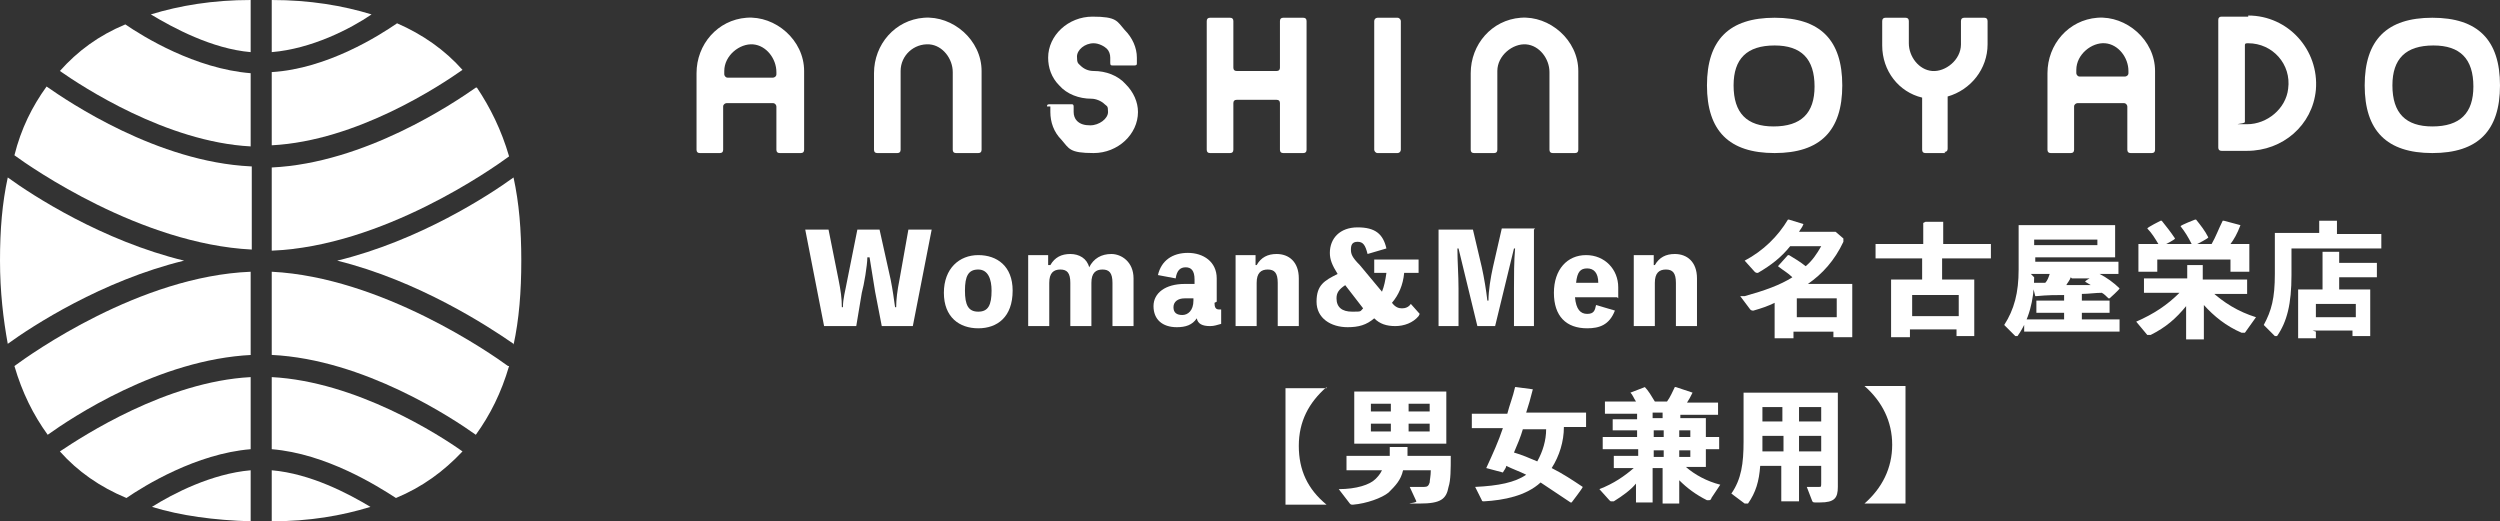 <?xml version="1.0" encoding="UTF-8"?><svg id="_レイヤー_2" xmlns="http://www.w3.org/2000/svg" width="225.4" height="47" viewBox="0 0 225.4 47"><rect x="0" y="0" width="225.4" height="47" fill="#333333" stroke="none"/><g id="_レイヤー_1-2"><g id="nagoya"><path d="M22.6,32v-7.5c-10,.4-19.8,7.4-21.3,8.5.7,2.4,1.7,4.4,3,6.2,2.1-1.5,10-6.8,18.4-7.2Z" fill="#fff"/><path d="M22.6,15c-8.4-.4-16.4-5.8-18.4-7.2-1.3,1.8-2.3,3.8-2.9,6.2,1.5,1.1,11.4,8,21.4,8.5v-7.5Z" fill="#fff"/><path d="M22.6,4.7V0c-3.4,0-6.4.5-9,1.3,2,1.2,5.5,3.1,9,3.4Z" fill="#fff"/><path d="M.7,16c-.5,2.3-.7,4.7-.7,7.5s.3,5.3.7,7.5c2.2-1.6,8.5-5.7,15.9-7.5-7.4-1.8-13.7-5.9-15.9-7.5Z" fill="#fff"/><path d="M46.3,31.1c.5-2.3.7-4.8.7-7.6s-.2-5.2-.7-7.5c-2.2,1.6-8.5,5.7-15.9,7.5,7.3,1.8,13.6,5.9,15.9,7.5Z" fill="#fff"/><path d="M22.6,47v-4.6c-3.5.3-7,2.1-8.9,3.3,2.6.8,5.6,1.2,8.9,1.3Z" fill="#fff"/><path d="M24.5,42.4v4.6c3.4,0,6.3-.5,8.9-1.3-2-1.2-5.4-3-8.9-3.3Z" fill="#fff"/><path d="M22.6,13.1v-6.5c-5-.4-9.7-3.3-11.3-4.4-2.4,1-4.3,2.4-5.9,4.2,2,1.4,9.6,6.4,17.2,6.8Z" fill="#fff"/><path d="M22.6,40.5v-6.5c-7.6.4-15.1,5.3-17.2,6.7,1.6,1.8,3.6,3.2,6,4.2,1.6-1.1,6.3-4,11.2-4.4Z" fill="#fff"/><path d="M24.5,34v6.5c4.9.4,9.5,3.3,11.2,4.4,2.4-1,4.3-2.4,6-4.2-2.1-1.5-9.6-6.3-17.2-6.7Z" fill="#fff"/><path d="M42.9,7.9c-2,1.4-10,6.8-18.4,7.2v7.5c10-.4,19.9-7.4,21.4-8.5-.7-2.4-1.7-4.4-2.9-6.2Z" fill="#fff"/><path d="M24.5,6.6v6.5c7.7-.4,15.2-5.4,17.2-6.8-1.6-1.8-3.6-3.2-5.9-4.2-1.6,1.1-6.3,4.1-11.3,4.4Z" fill="#fff"/><path d="M24.5,0v4.7c3.6-.3,7.1-2.1,9-3.4-2.6-.8-5.6-1.3-9-1.3Z" fill="#fff"/><path d="M45.8,33c-1.5-1.1-11.4-8-21.3-8.5v7.5c8.3.4,16.3,5.7,18.4,7.2,1.3-1.8,2.3-3.8,3-6.2Z" fill="#fff"/><path d="M78.2,23.2c0,.7-.3,2.5-.5,3.2l-.5,3h-2.9l-1.7-8.7h2.1l.9,4.5c.2,1,.3,1.7.3,2.5h.1c0-.8.2-1.4.4-2.5l.9-4.5h2l1,4.5c.2,1,.3,1.8.4,2.5h.1c0-.7.1-1.5.3-2.5l.8-4.5h2.1l-1.7,8.7h-2.8l-.6-3.1c-.1-.6-.4-2.5-.5-3.1h-.1Z" fill="#fff"/><path d="M91.3,26.2c0,2.4-1.4,3.4-3.1,3.4s-3.1-1-3.1-3.2,1.4-3.4,3.1-3.4,3.1,1,3.1,3.2ZM89.4,26.2c0-1-.3-1.9-1.2-1.9s-1.2.6-1.2,1.9.3,1.9,1.2,1.9,1.2-.6,1.2-1.9Z" fill="#fff"/><path d="M94.7,23.9c.4-.7,1-1,1.8-1s1.5.4,1.7,1.2c.4-.8,1.1-1.2,2-1.2s2,.7,2,2.2v4.3h-1.9v-3.9c0-.9-.3-1.2-.9-1.2s-1,.3-1,1.2v3.9h-1.9v-3.9c0-.9-.3-1.2-.9-1.2s-1,.3-1,1.2v3.9h-1.9v-6.4h1.8v.9h0Z" fill="#fff"/><path d="M109.5,27.3c0,.4.1.6.4.6s.1,0,.2,0v1.3c-.4.1-.6.2-1,.2-.7,0-1.1-.2-1.2-.7-.4.6-1,.8-1.8.8-1.3,0-2.1-.7-2.1-1.9s1.1-2,2.8-2,.6,0,.9,0v-.4c0-.8-.3-1.1-.8-1.1s-.8.3-.9,1l-1.6-.3c.3-1.3,1.3-2,2.7-2s2.6.8,2.6,2.3v2.1ZM107.6,26.9c-.2,0-.5,0-.8,0-.6,0-1,.3-1,.8s.3.7.8.7,1-.4,1-1.3Z" fill="#fff"/><path d="M113.3,23.9c.4-.7,1-1,1.8-1,1.1,0,2,.7,2,2.2v4.3h-1.9v-3.9c0-.9-.3-1.2-.9-1.2s-1,.3-1,1.2v3.9h-1.9v-6.4h1.8v.9h0Z" fill="#fff"/><path d="M127.9,28.5c-.5.6-1.3.9-2.1.9s-1.4-.2-1.9-.7c-.7.6-1.4.8-2.4.8-1.5,0-2.8-.8-2.8-2.3s.7-1.9,1.9-2.5c-.5-.8-.7-1.3-.7-1.9,0-1.3.9-2.3,2.5-2.3s2.3.6,2.6,1.9l-1.7.5c-.2-.8-.4-1.1-.9-1.1s-.6.3-.6.7.1.7.8,1.4l2,2.4c.2-.5.3-1,.4-1.7h-1.1v-1.2h4v1.2h-1.3c-.1,1.1-.5,2-1.1,2.7.3.4.6.5.9.5s.6-.1.8-.4l.8.9ZM121.3,25.7c-.6.4-.8.7-.8,1.2,0,.8.5,1.2,1.4,1.2s.7,0,1-.3l-1.7-2.2Z" fill="#fff"/><path d="M138.3,20.7v8.7h-1.8v-3.4c0-1.2,0-2.4.1-3.6h-.1l-1.7,7h-1.6l-1.7-7h-.1c0,1.2.1,2.4.1,3.6v3.4h-1.8v-8.7h3.1l.8,3.4c.2.9.4,2.1.5,3h.1c0-.9.2-2.1.4-3l.8-3.5h3Z" fill="#fff"/><path d="M145.8,26.8h-3.8c.1,1.1.5,1.5,1.1,1.5s.7-.3.8-.8l1.7.5c-.5,1.3-1.4,1.6-2.5,1.6-1.9,0-3-1.1-3-3.2s1.2-3.4,2.9-3.4,2.9,1.3,2.9,2.9v1ZM144.1,25.5c0-.9-.4-1.3-1-1.3s-.9.3-1,1.3h2Z" fill="#fff"/><path d="M149.2,23.9c.4-.7,1-1,1.8-1,1.1,0,2,.7,2,2.2v4.3h-1.9v-3.9c0-.9-.3-1.2-.9-1.2s-1,.3-1,1.2v3.9h-1.9v-6.4h1.8v.9h0Z" fill="#fff"/><path d="M157.3,26.7c1.8-.5,3.2-1,4.3-1.7-.4-.4-.8-.6-1.3-1h0c0,0,.9-1,.9-1h.1c.5.3,1,.6,1.5,1,.6-.5,1-1.1,1.4-1.8h-2.8c-.8,1-1.7,1.7-2.9,2.4,0,0,0,0-.1,0,0,0-.1,0-.2-.1l-.9-1c1.7-.9,3-2.2,3.9-3.7h.1s1.3.4,1.3.4h0c-.1.3-.3.5-.4.7h3.3s.7.6.7.6c0,0,0,0,0,.1,0,0,0,.1,0,.2-.8,1.7-1.9,2.9-3.2,3.8h4s0,0,0,0v1.2s0,1.2,0,1.2v2.4c0,0-1.7,0-1.7,0v-.5h-3.6v.6h-1.7v-2.5c0,0,0-.7,0-.7-.6.3-1.2.5-1.9.7,0,0,0,0-.1,0,0,0-.1,0-.2-.1l-.9-1.2ZM165.6,26.9h-3.6v1.7h3.6v-1.7Z" fill="#fff"/><path d="M173.6,20h0c0,0,1.6,0,1.6,0h0v2h4.3s0,0,0,0v1.3h0c0,0-1.9,0-1.9,0h-2.5v1.9h2.9s0,0,0,0v1.6s0,1.1,0,1.1v2.4c0,0-1.6,0-1.6,0v-.6h-4.2v.7h-1.7v-2.2c0,0,0-1.4,0-1.4v-1.6s0,0,0,0h1.7s1.1,0,1.1,0v-1.9h-4.2s0,0,0,0v-1.3h.1c0,0,1.8,0,1.8,0h2.4v-1.9ZM176.6,26.6h-4.2v1.9h4.2v-1.9Z" fill="#fff"/><path d="M183.4,25c0,2.1-.5,3.9-1.5,5.3,0,0,0,0-.1,0s0,0-.1,0l-1-1c.9-1.4,1.3-2.9,1.3-5v-4s0,0,0,0h1.9s5.1,0,5.1,0h1.7s0,0,0,0v1s0,.7,0,.7v1.2s0,0,0,0h-1.7s-5.5,0-5.5,0v.4h1.1s4.6,0,4.6,0h1.8s0,0,0,0v1.1h0c0,0-1.7,0-1.7,0,.6.3,1.3.8,1.8,1.3h0c0,.1-.9.9-.9.9h-.1c-.2-.2-.4-.4-.6-.5-.6,0-1.2.1-1.8.1v.6h2.5s0,0,0,0v1.1h0c0,0-1.6,0-1.6,0h-.9v.6h3.4s0,0,0,0v1.1h0c0,0-1.8,0-1.8,0h-6.8s0,0,0,0v-1.1h0c0,0,1.8,0,1.8,0h1.8v-.6h-2.5s0,0,0,0v-1.1h0c0,0,1.6,0,1.6,0h.9v-.5c-.7,0-1.5,0-2.5.1h-.1s-.3-1.2-.3-1.2h0c0,0,1.2,0,1.2,0,.2-.2.3-.5.4-.8h-1.7ZM189.1,22.1v-.5h-5.7v.5h5.7ZM186.7,25c-.1.3-.3.5-.4.7.7,0,1.5,0,2.2,0-.2-.1-.3-.2-.5-.3h0c0-.1.4-.3.4-.3h-1.6Z" fill="#fff"/><path d="M199.3,26.2c1.2,1.1,2.5,1.9,4.1,2.4l-1,1.4s0,0-.1,0,0,0-.2,0c-1.4-.6-2.5-1.5-3.4-2.5v3.1c.1,0-1.6,0-1.6,0v-3c-.9,1.1-1.8,1.9-3.2,2.6,0,0-.1,0-.2,0s0,0-.1,0l-1-1.2c1.6-.7,2.8-1.5,3.9-2.6h-3.2s0,0,0,0v-1.3h0c0,0,1.9,0,1.9,0h2v-1.2h0c0,0,1.4,0,1.4,0h0v1.3h4s0,0,0,0v1.3h0c0,0-1.9,0-1.9,0h-1.5ZM197.6,22c-.3-.6-.6-1.1-1-1.6h0c0-.1,1.3-.6,1.3-.6h.1c.4.5.8,1,1.1,1.6h0c0,.1-1,.6-1,.6h1.3c.4-.7.6-1.3,1-2.1h.1c0,0,1.5.4,1.5.4h0c-.3.8-.6,1.3-.9,1.7h1.7s0,0,0,0v.9s0,.3,0,.3v1.3c0,0-1.7,0-1.7,0v-1.1h-6.6v1.1h-1.7v-1.3c0,0,0-.2,0-.2v-1s0,0,0,0h1.8c-.3-.5-.6-1-1-1.4h0c0-.1,1.2-.7,1.2-.7h.1c.4.5.8,1,1.2,1.6h0c0,.1-.8.5-.8.5h2Z" fill="#fff"/><path d="M209.2,19.9h0c0,0,1.5,0,1.5,0h0v1.2h4s0,0,0,0v1.3h0c0,0-1.9,0-1.9,0h-6.2v2.4c0,2.6-.4,4.2-1.3,5.5,0,0,0,0-.1,0s0,0-.1,0l-1-1c.7-1.3,1-2.4,1-4.6v-3.7s0,0,0,0h1.9s2.1,0,2.1,0v-1.1ZM208.8,29.9v.6h-1.6v-2.1c0,0,0-1,0-1v-1.3s0,0,0,0h1.6s.6,0,.6,0v-3.4h0c0,0,1.5,0,1.5,0h0v1h3.4s0,0,0,0v1.3h0c0,0-1.4,0-1.4,0h-2v1.1h2.8s0,0,0,0v1.3s0,.8,0,.8v2.1c0,0-1.6,0-1.6,0v-.5h-3.6ZM212.4,27.4h-3.6v1.2h3.6v-1.2Z" fill="#fff"/><path d="M119.6,34.9c-1.6,1.4-2.5,3.1-2.5,5.3s.8,3.9,2.5,5.3h-3.7v-10.5h3.7Z" fill="#fff"/><path d="M123.3,42.4h-1.9s0,0,0,0v-1.3h0c0,0,1.9,0,1.9,0h2c0-.2,0-.5,0-.8h0c0,0,1.6,0,1.6,0h0c0,.3,0,.6,0,.8h3.9s0,0,0,0c0,1.2,0,2.2-.2,2.8-.2,1.1-.7,1.5-2.6,1.5s-.3,0-.3-.2l-.6-1.3c.6,0,1,0,1.3,0,.3,0,.4-.1.5-.4,0-.2.1-.6.1-1.1h-2.5c-.2.9-.7,1.4-1.3,2-.6.5-2,1-3.2,1.1-.2,0-.2,0-.3-.1l-1-1.3c1.6,0,2.8-.4,3.3-.9.2-.2.4-.4.6-.8h-1.6ZM130.4,35.2h0c0,0,0,1.3,0,1.3v3.5s0,0,0,0h-1.7s-4.9,0-4.9,0h-1.7s0,0,0,0v-1.4s0-2.1,0-2.1v-1.2s0,0,0,0h1.7s4.9,0,4.9,0h1.7ZM125.4,36.4h-1.8v.7h1.8v-.7ZM123.6,38.2v.7h1.8v-.7h-1.8ZM127,37.1h1.9v-.7h-1.9v.7ZM127,38.9h1.9v-.7h-1.9v.7Z" fill="#fff"/><path d="M133,43.9c2.1-.1,3.6-.4,4.6-1.1-.6-.3-1.2-.5-1.8-.8,0,.2-.2.4-.3.6h0c0,0-1.5-.4-1.5-.4h0c.6-1.3,1.1-2.4,1.5-3.6h-2.8s0,0,0,0v-1.3h0c0,0,1.8,0,1.8,0h1.4c.2-.8.5-1.5.7-2.4h.1c0,0,1.5.2,1.5.2h0c-.2.8-.4,1.5-.6,2.1h5.4s0,0,0,0v1.3h0c0,0-1.8,0-1.8,0h-.2c0,1.3-.4,2.6-1.1,3.7,1,.5,1.9,1.1,2.8,1.7h0c0,.1-1,1.4-1,1.4h-.1c-.9-.6-1.8-1.2-2.7-1.8-1.3,1.2-3.3,1.6-5.1,1.7-.1,0-.2,0-.2-.1l-.7-1.4ZM137.3,38.7c-.2.7-.5,1.4-.8,2.1.7.2,1.4.5,2.1.8.5-.9.8-1.9.8-2.9h-2.2Z" fill="#fff"/><path d="M151.4,37.7h2.4s0,0,0,0v1.3s0,.4,0,.4h1.2s0,0,0,0v1.1h0c0,0-1.2,0-1.2,0v1.6s0,0,0,0h-1.4s-.4,0-.4,0c.8.7,1.9,1.3,3.1,1.6l-.8,1.2c0,.1-.1.2-.2.2s0,0-.2,0c-1-.5-1.8-1.1-2.5-1.8v2.1c.1,0-1.5,0-1.5,0v-2.8c0,0,0-.4,0-.4h-.9v3.1s-1.5,0-1.5,0v-1.7c-.5.6-1.2,1.1-2,1.6,0,0-.1,0-.2,0s-.1,0-.2-.1l-.9-1c1.3-.5,2.3-1.2,3.1-1.9h-1.8s0,0,0,0v-1.1h.1c0,0,1.5,0,1.5,0h.6v-.6h-3.2s0,0,0,0v-1.1h0c0,0,1.5,0,1.5,0h1.6v-.6h-2.2s0,0,0,0v-1h.1c0,0,1.4,0,1.4,0h.7v-.5h-2.9s0,0,0,0v-1.1h0c0,0,1.9,0,1.9,0h.9c-.2-.3-.3-.6-.5-.8h0c0,0,1.3-.5,1.3-.5h0c.3.3.6.8.9,1.3h1.1c.3-.4.5-.9.7-1.3h.1s1.5.5,1.5.5h0c-.2.4-.3.6-.5.9h2.8s0,0,0,0v1.1h0c0,0-1.9,0-1.9,0h-1.5v.5ZM149,37.2v.5h.9v-.5h-.9ZM150,39.4v-.6h-.9v.6h.9ZM150,41.2v-.6h-.9v.6h.9ZM152.4,39.4v-.6h-1v.6h1ZM152.4,41.2v-.6h-1v.6h1Z" fill="#fff"/><path d="M162.3,45.2h-1.7v-3.2s-1.9,0-1.9,0c-.1,1.4-.4,2.4-1.1,3.4,0,0-.1,0-.2,0s0,0-.1,0l-1.2-.9c.9-1.3,1.1-2.7,1.1-4.7v-4.4s0,0,0,0h1.9s4.7,0,4.7,0h1.9s0,0,0,0v1.5s0,3.9,0,3.9v3.1c0,1-.3,1.4-1.6,1.4h-.4c-.2,0-.2,0-.3-.1l-.5-1.3c.3,0,.8,0,1.1,0,.2,0,.2,0,.2-.4v-1.5h-2v3.2ZM160.7,39.3h-1.8v.6c0,.3,0,.5,0,.8h1.9v-1.4ZM160.7,36.7h-1.8v1.3h1.8v-1.3ZM164.2,38v-1.3h-2v1.3h2ZM164.2,40.7v-1.4h-2v1.4h2Z" fill="#fff"/><path d="M171.8,34.9v10.5h-3.7c1.6-1.4,2.5-3.2,2.5-5.3s-.9-3.9-2.5-5.3h3.7Z" fill="#fff"/><g id="_グループ_28"><g id="ANSHIN_OYADO" isolation="isolate"><g isolation="isolate"><path d="M72.1,13.8h-1.8c-.2,0-.3-.1-.3-.3v-3.9c0-.1-.1-.3-.3-.3h-4.2c-.1,0-.3.1-.3.3v3.9c0,.2-.1.3-.3.3h-1.8c-.2,0-.3-.1-.3-.3v-6.9c0-2.6,1.9-4.8,4.5-5s5.2,2,5.2,4.8v7.1c0,.2-.1.3-.3.3ZM69.7,7c.1,0,.3-.1.3-.3v-.2c0-1.2-.9-2.4-2.1-2.5s-2.6,1-2.6,2.4h0c0,.1,0,.3,0,.3,0,.1.1.3.3.3h4.2Z" fill="#fff"/><path d="M88,13.8h-1.8c-.2,0-.3-.1-.3-.3v-7c0-1.2-.9-2.4-2.1-2.5-1.4-.1-2.6,1-2.6,2.4v7.1c0,.2-.1.3-.3.3h-1.8c-.2,0-.3-.1-.3-.3v-6.9c0-2.6,1.9-4.8,4.5-5s5.2,2,5.2,4.8v7.1c0,.2-.1.3-.3.3Z" fill="#fff"/><path d="M117.5,13.8h-1.8c-.2,0-.3-.1-.3-.3v-4.2c0-.2-.1-.3-.3-.3h-3.6c-.2,0-.3.1-.3.3v4.2c0,.2-.1.3-.3.3h-1.8c-.2,0-.3-.1-.3-.3V1.9c0-.2.1-.3.3-.3h1.8c.2,0,.3.1.3.3v4.2c0,.2.1.3.3.3h3.6c.2,0,.3-.1.3-.3V1.9c0-.2.1-.3.3-.3h1.8c.2,0,.3.1.3.3v11.6c0,.2-.1.3-.3.3Z" fill="#fff"/><path d="M94.4,9.6c0-.1,0-.2.2-.2h2c.1,0,.2,0,.2.2v.5c0,.3.1.6.3.8.3.3.7.4,1.2.4.8,0,1.6-.6,1.6-1.2s-.1-.5-.3-.7c-.3-.3-.8-.5-1.2-.5-1.1,0-2.2-.4-2.9-1.2-.7-.7-1-1.6-1-2.5,0-2,1.8-3.7,4-3.7s2.2.4,2.9,1.2c.7.7,1.1,1.6,1.1,2.5v.5c0,.1,0,.2-.2.2h-2c-.1,0-.2,0-.2-.2v-.5c0-.3-.1-.6-.3-.8s-.7-.5-1.2-.5c-.8,0-1.5.6-1.5,1.2s.1.6.3.8c.3.3.7.5,1.2.5,1.1,0,2.2.4,2.9,1.2h0c.7.7,1.1,1.6,1.1,2.5,0,2-1.8,3.7-4,3.7s-2.2-.4-2.9-1.2c-.7-.7-1-1.6-1-2.5v-.5Z" fill="#fff"/><rect x="123.9" y="1.6" width="2.4" height="12.2" rx=".3" ry=".3" fill="#fff"/><path d="M141.8,13.8h-1.8c-.2,0-.3-.1-.3-.3v-7c0-1.2-.9-2.4-2.1-2.5s-2.6,1-2.6,2.4v7.1c0,.2-.1.3-.3.3h-1.8c-.2,0-.3-.1-.3-.3v-6.9c0-2.6,1.9-4.8,4.5-5s5.2,2,5.2,4.8v7.1c0,.2-.1.3-.3.3Z" fill="#fff"/></g><g isolation="isolate"><path d="M193.9,13.8h-1.8c-.2,0-.3-.1-.3-.3v-3.9c0-.1-.1-.3-.3-.3h-4.2c-.1,0-.3.1-.3.3v3.9c0,.2-.1.3-.3.3h-1.8c-.2,0-.3-.1-.3-.3v-6.9c0-2.6,1.9-4.8,4.5-5s5.2,2,5.2,4.8v7.1c0,.2-.1.3-.3.3ZM191.6,6.9c.1,0,.3-.1.3-.3v-.2c0-1.2-.9-2.4-2.1-2.5s-2.6,1-2.6,2.4h0c0,.1,0,.3,0,.3,0,.1.1.3.3.3h4.2Z" fill="#fff"/><path d="M219.3,1.6c-4.1,0-6.1,2-6.1,6.1,0,4.1,2,6.1,6.1,6.1,4.1,0,6.1-2,6.1-6.1,0-4.1-2-6.1-6.1-6.1ZM219.3,11.4c-2.4,0-3.6-1.2-3.6-3.7,0-2.4,1.2-3.6,3.7-3.6,2.4,0,3.6,1.2,3.6,3.7,0,2.4-1.2,3.6-3.7,3.6Z" fill="#fff"/><path d="M175.4,13.8h-1.8c-.2,0-.3-.1-.3-.3v-4.7c-2.1-.5-3.6-2.4-3.6-4.7V1.9c0-.2.1-.3.3-.3h1.8c.2,0,.3.1.3.3v2c0,1.2.9,2.4,2.1,2.5s2.6-1,2.6-2.4V1.9c0-.2.1-.3.3-.3h1.8c.2,0,.3.1.3.3v2.1c0,2.2-1.5,4.1-3.6,4.7v4.7c0,.2-.1.3-.3.3Z" fill="#fff"/><path d="M202.7,1.5h-2.4c-.2,0-.3.1-.3.3v11.5c0,.2.1.3.3.3h2.3c3.2,0,5.9-2.3,6.2-5.5.3-3.6-2.5-6.7-6.1-6.7ZM206.3,8c-.2,1.8-1.9,3.2-3.7,3.2s-.2,0-.2-.2v-6.9c0-.1,0-.2.2-.2h.1c2.2,0,3.9,1.9,3.6,4.1Z" fill="#fff"/><path d="M160,1.6c-4.1,0-6.1,2-6.1,6.1,0,4.1,2,6.1,6.1,6.1,4.1,0,6.1-2,6.1-6.1,0-4.1-2-6.1-6.1-6.1ZM159.9,11.4c-2.4,0-3.6-1.2-3.6-3.7,0-2.4,1.2-3.6,3.7-3.6,2.4,0,3.6,1.2,3.6,3.7,0,2.4-1.2,3.6-3.7,3.6Z" fill="#fff"/></g></g></g></g></g></svg>